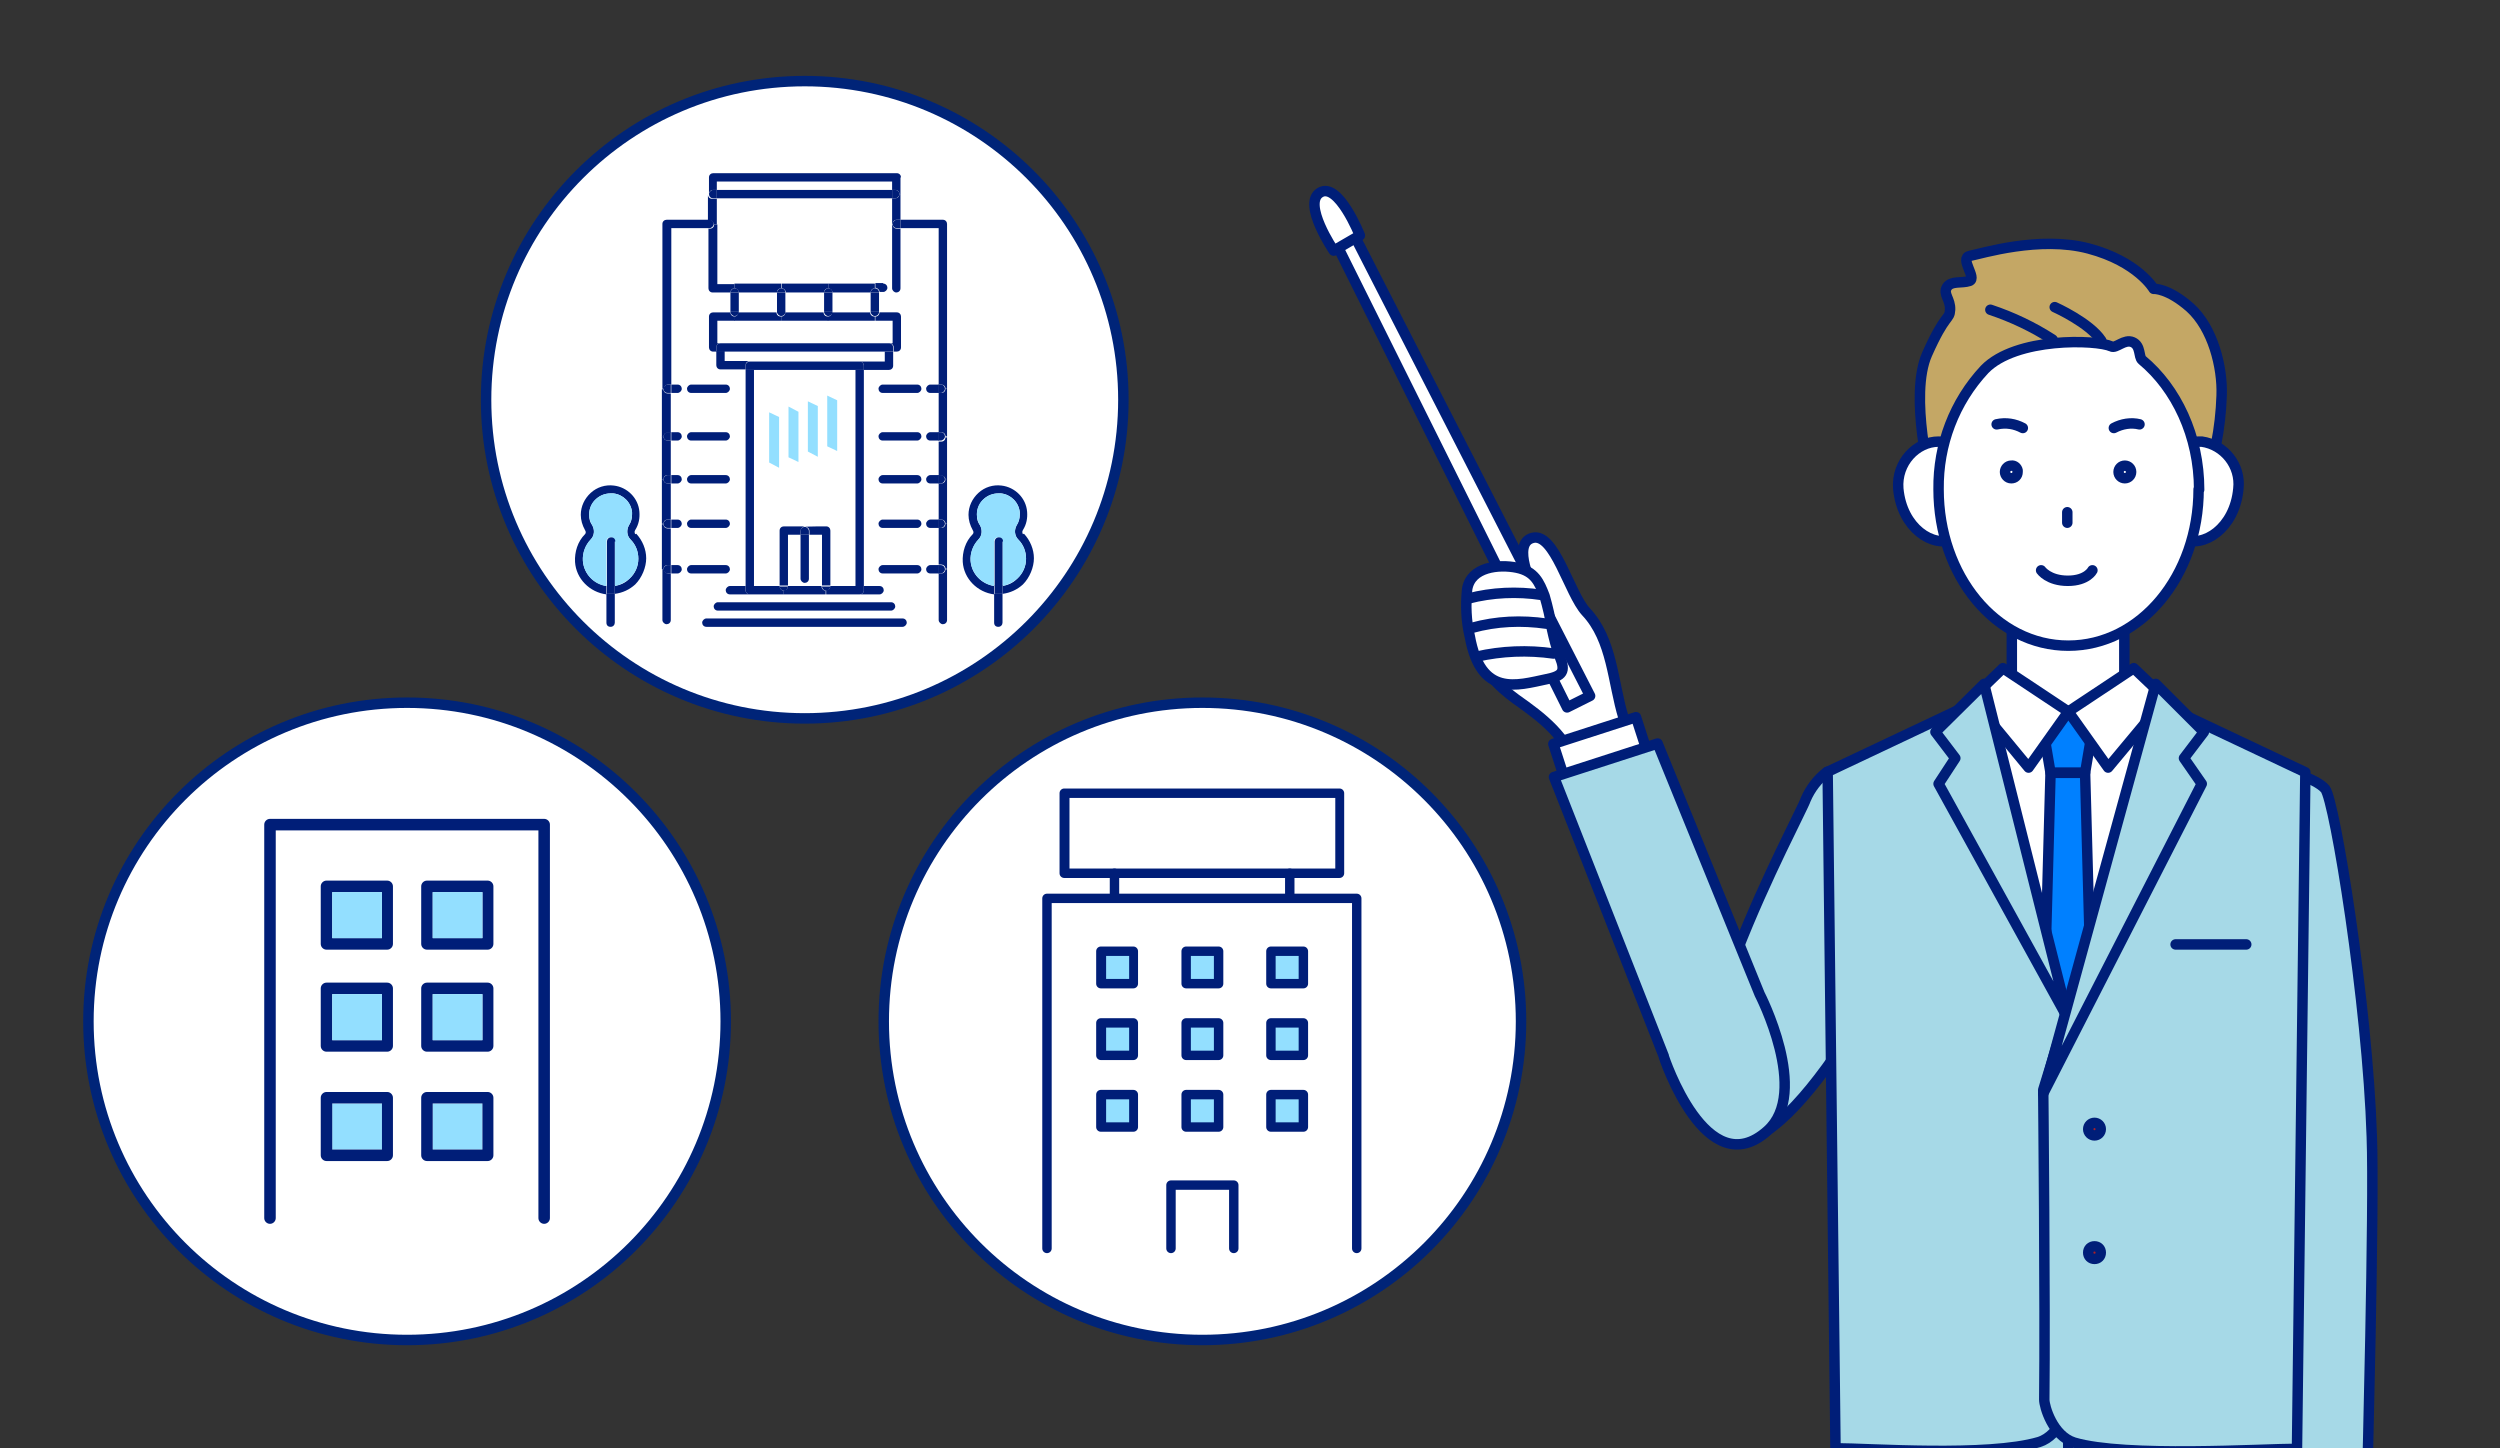 <?xml version="1.0" encoding="UTF-8"?>
<svg id="_レイヤー_1" xmlns="http://www.w3.org/2000/svg" xmlns:xlink="http://www.w3.org/1999/xlink" version="1.1" viewBox="0 0 477.8 276.8">
  <rect x="0" y="0" width="477.8" height="276.8" fill="#333333" stroke="none"/>
  <!-- Generator: Adobe Illustrator 29.2.1, SVG Export Plug-In . SVG Version: 2.1.0 Build 116)  -->
  <defs>
    <style>
      .st0, .st1 {
        fill: none;
      }

      .st2 {
        stroke: #002478;
      }

      .st2, .st3, .st1, .st4, .st5, .st6, .st7, .st8 {
        stroke-linecap: round;
        stroke-linejoin: round;
      }

      .st2, .st3, .st1, .st4, .st5, .st6, .st8 {
        stroke-width: 2px;
      }

      .st2, .st7, .st8 {
        fill: #fff;
      }

      .st3 {
        fill: #c4a765;
      }

      .st3, .st1, .st4, .st5, .st6, .st7, .st8 {
        stroke: #001e78;
      }

      .st9 {
        fill: #001e78;
      }

      .st4 {
        fill: #0080ff;
      }

      .st10 {
        fill: #93dfff;
      }

      .st5 {
        fill: #b11e22;
      }

      .st6 {
        fill: #a6d9e7;
      }

      .st7 {
        stroke-width: 2px;
      }

      .st11 {
        clip-path: url(#clippath);
      }
    </style>
    <clipPath id="clippath">
      <rect class="st0" x="242.9" y="29.4" width="248.8" height="247.4"/>
    </clipPath>
  </defs>
  <g>
    <circle class="st2" cx="229.8" cy="195.2" r="60.9"/>
    <g>
      <g>
        <path class="st9" d="M259.3,239.5c-.5,0-.9-.4-.9-.9v-66h-57.4v66c0,.5-.4.9-.9.9s-.9-.4-.9-.9v-66.9c0-.5.4-.9.9-.9h59.2c.5,0,.9.4.9.9v66.9c0,.5-.4.9-.9.9Z"/>
        <path class="st9" d="M235.8,239.5c-.5,0-.9-.4-.9-.9v-11.2h-10.2v11.2c0,.5-.4.9-.9.9s-.9-.4-.9-.9v-12.1c0-.5.4-.9.9-.9h12c.5,0,.9.4.9.9v12.1c0,.5-.4.9-.9.9Z"/>
        <g>
          <g>
            <rect class="st10" x="210.5" y="181.8" width="6.2" height="6.2"/>
            <path class="st9" d="M216.6,188.9h-6.2c-.5,0-.9-.4-.9-.9v-6.2c0-.5.4-.9.9-.9h6.2c.5,0,.9.4.9.9v6.2c0,.5-.4.9-.9.9ZM211.4,187.1h4.4v-4.4h-4.4v4.4Z"/>
          </g>
          <g>
            <rect class="st10" x="226.7" y="181.8" width="6.2" height="6.2"/>
            <path class="st9" d="M232.9,188.9h-6.2c-.5,0-.9-.4-.9-.9v-6.2c0-.5.4-.9.9-.9h6.2c.5,0,.9.4.9.9v6.2c0,.5-.4.9-.9.9ZM227.6,187.1h4.4v-4.4h-4.4v4.4Z"/>
          </g>
          <g>
            <rect class="st10" x="242.9" y="181.8" width="6.2" height="6.2"/>
            <path class="st9" d="M249.1,188.9h-6.2c-.5,0-.9-.4-.9-.9v-6.2c0-.5.4-.9.9-.9h6.2c.5,0,.9.4.9.9v6.2c0,.5-.4.9-.9.9ZM243.8,187.1h4.4v-4.4h-4.4v4.4Z"/>
          </g>
          <g>
            <rect class="st10" x="210.5" y="195.5" width="6.2" height="6.2"/>
            <path class="st9" d="M216.6,202.6h-6.2c-.5,0-.9-.4-.9-.9v-6.2c0-.5.4-.9.9-.9h6.2c.5,0,.9.4.9.9v6.2c0,.5-.4.9-.9.9ZM211.4,200.8h4.4v-4.4h-4.4v4.4Z"/>
          </g>
          <g>
            <rect class="st10" x="226.7" y="195.5" width="6.2" height="6.2"/>
            <path class="st9" d="M232.9,202.6h-6.2c-.5,0-.9-.4-.9-.9v-6.2c0-.5.4-.9.9-.9h6.2c.5,0,.9.4.9.9v6.2c0,.5-.4.9-.9.9ZM227.6,200.8h4.4v-4.4h-4.4v4.4Z"/>
          </g>
          <g>
            <rect class="st10" x="242.9" y="195.5" width="6.2" height="6.2"/>
            <path class="st9" d="M249.1,202.6h-6.2c-.5,0-.9-.4-.9-.9v-6.2c0-.5.4-.9.9-.9h6.2c.5,0,.9.4.9.9v6.2c0,.5-.4.9-.9.9ZM243.8,200.8h4.4v-4.4h-4.4v4.4Z"/>
          </g>
          <g>
            <rect class="st10" x="210.5" y="209.2" width="6.2" height="6.2"/>
            <path class="st9" d="M216.6,216.3h-6.2c-.5,0-.9-.4-.9-.9v-6.2c0-.5.4-.9.9-.9h6.2c.5,0,.9.4.9.9v6.2c0,.5-.4.9-.9.9ZM211.4,214.5h4.4v-4.4h-4.4v4.4Z"/>
          </g>
          <g>
            <rect class="st10" x="226.7" y="209.2" width="6.2" height="6.2"/>
            <path class="st9" d="M232.9,216.3h-6.2c-.5,0-.9-.4-.9-.9v-6.2c0-.5.4-.9.9-.9h6.2c.5,0,.9.4.9.9v6.2c0,.5-.4.9-.9.9ZM227.6,214.5h4.4v-4.4h-4.4v4.4Z"/>
          </g>
          <g>
            <rect class="st10" x="242.9" y="209.2" width="6.2" height="6.2"/>
            <path class="st9" d="M249.1,216.3h-6.2c-.5,0-.9-.4-.9-.9v-6.2c0-.5.4-.9.9-.9h6.2c.5,0,.9.4.9.9v6.2c0,.5-.4.9-.9.9ZM243.8,214.5h4.4v-4.4h-4.4v4.4Z"/>
          </g>
        </g>
      </g>
      <path class="st9" d="M256,167.8h-52.6c-.5,0-.9-.4-.9-.9v-15.3c0-.5.4-.9.9-.9h52.6c.5,0,.9.4.9.9v15.3c0,.5-.4.9-.9.9ZM204.4,166h50.8v-13.5h-50.8v13.5Z"/>
      <g>
        <path class="st9" d="M246.5,171.9c-.5,0-.9-.4-.9-.9v-4.1c0-.5.4-.9.9-.9s.9.4.9.9v4.1c0,.5-.4.9-.9.9Z"/>
        <path class="st9" d="M213,171.9c-.5,0-.9-.4-.9-.9v-4.1c0-.5.4-.9.9-.9s.9.4.9.9v4.1c0,.5-.4.9-.9.9Z"/>
      </g>
    </g>
  </g>
  <g>
    <circle class="st2" cx="77.8" cy="195.2" r="60.9"/>
    <g>
      <rect class="st10" x="82.7" y="210.9" width="9.5" height="8.8"/>
      <rect class="st10" x="63.5" y="210.9" width="9.5" height="8.8"/>
      <path class="st9" d="M105.1,157.6v75.2c0,.6-.5,1.1-1.1,1.1s-1.1-.5-1.1-1.1v-74.1h-50.2v74.1c0,.6-.5,1.1-1.1,1.1s-1.1-.5-1.1-1.1v-75.2c0-.6.5-1.1,1.1-1.1h52.4c.6,0,1.1.5,1.1,1.1Z"/>
      <path class="st9" d="M94.3,209.8v11c0,.6-.5,1.1-1.1,1.1h-11.6c-.6,0-1.1-.5-1.1-1.1v-11c0-.6.5-1.1,1.1-1.1h11.6c.6,0,1.1.5,1.1,1.1ZM92.2,219.7v-8.8h-9.5v8.8h9.5Z"/>
      <path class="st9" d="M94.3,188.9v11c0,.6-.5,1.1-1.1,1.1h-11.6c-.6,0-1.1-.5-1.1-1.1v-11c0-.6.5-1.1,1.1-1.1h11.6c.6,0,1.1.5,1.1,1.1ZM92.2,198.8v-8.8h-9.5v8.8h9.5Z"/>
      <path class="st9" d="M94.3,169.4v11c0,.6-.5,1.1-1.1,1.1h-11.6c-.6,0-1.1-.5-1.1-1.1v-11c0-.6.5-1.1,1.1-1.1h11.6c.6,0,1.1.5,1.1,1.1ZM92.2,179.3v-8.8h-9.5v8.8h9.5Z"/>
      <rect class="st10" x="82.7" y="190" width="9.5" height="8.8"/>
      <rect class="st10" x="82.7" y="170.5" width="9.5" height="8.8"/>
      <path class="st9" d="M75.1,209.8v11c0,.6-.5,1.1-1.1,1.1h-11.6c-.6,0-1.1-.5-1.1-1.1v-11c0-.6.5-1.1,1.1-1.1h11.6c.6,0,1.1.5,1.1,1.1ZM73,219.7v-8.8h-9.5v8.8h9.5Z"/>
      <path class="st9" d="M75.1,188.9v11c0,.6-.5,1.1-1.1,1.1h-11.6c-.6,0-1.1-.5-1.1-1.1v-11c0-.6.5-1.1,1.1-1.1h11.6c.6,0,1.1.5,1.1,1.1ZM73,198.8v-8.8h-9.5v8.8h9.5Z"/>
      <path class="st9" d="M75.1,169.4v11c0,.6-.5,1.1-1.1,1.1h-11.6c-.6,0-1.1-.5-1.1-1.1v-11c0-.6.5-1.1,1.1-1.1h11.6c.6,0,1.1.5,1.1,1.1ZM73,179.3v-8.8h-9.5v8.8h9.5Z"/>
      <rect class="st10" x="63.5" y="190" width="9.5" height="8.8"/>
      <rect class="st10" x="63.5" y="170.5" width="9.5" height="8.8"/>
    </g>
  </g>
  <g>
    <circle class="st2" cx="153.8" cy="76.4" r="60.9"/>
    <g>
      <path class="st9" d="M195.7,102c1.2,1.3,1.9,3,1.9,4.7s-.8,3.7-2.1,5c-1.1,1-2.4,1.6-3.9,1.8v-1.5c1.1-.2,2-.6,2.8-1.4,1.1-1,1.7-2.4,1.7-3.8s-.5-2.7-1.5-3.7c-.7-.7-.8-1.8-.3-2.7.4-.6.6-1.3.6-2.1s0-.3,0-.4c-.2-1.9-1.7-3.4-3.6-3.6-.2,0-.3,0-.5,0-1,0-2,.4-2.7,1-.9.8-1.4,1.9-1.4,3s.2,1.5.6,2.1c.5.9.4,2-.3,2.7-1,1.1-1.6,2.6-1.5,4.1.2,2.5,2.1,4.4,4.5,4.8v1.6c-3.2-.4-5.8-3-6-6.2-.1-1.9.5-3.9,1.9-5.3.2-.2.2-.5,0-.8-.5-.9-.8-1.9-.8-2.9,0-1.6.7-3.1,1.9-4.2,1.2-1.1,2.8-1.6,4.4-1.4,2.6.3,4.7,2.4,4.9,5,.1,1.2-.1,2.4-.8,3.5-.2.3-.1.6,0,.8Z"/>
      <path class="st10" d="M194.6,103.1c1,1,1.5,2.3,1.5,3.7s-.6,2.8-1.7,3.8c-.8.7-1.8,1.2-2.8,1.4v-8.5c0-.4-.3-.8-.8-.8s-.8.3-.8.8v8.5c-2.4-.4-4.3-2.3-4.5-4.8-.1-1.5.4-3,1.5-4.1.7-.7.8-1.8.3-2.7-.4-.6-.6-1.4-.6-2.1,0-1.2.5-2.3,1.4-3,.8-.7,1.7-1,2.7-1s.3,0,.5,0c1.9.2,3.4,1.7,3.6,3.6,0,.1,0,.3,0,.4,0,.7-.2,1.5-.6,2.1-.5.9-.4,2,.3,2.7Z"/>
      <path class="st9" d="M191.6,113.5v5.5c0,.4-.3.8-.8.8s-.8-.3-.8-.8v-5.5c.1,0,.2,0,.3,0,.1,0,.3,0,.4,0,.3,0,.5,0,.8,0Z"/>
      <path class="st9" d="M191.6,112v1.5c-.3,0-.5,0-.8,0s-.3,0-.4,0c-.1,0-.2,0-.3,0v-1.6c.1,0,.3,0,.4,0,.4,0,.7,0,1.1,0Z"/>
      <path class="st9" d="M191.6,103.5v8.5c-.4,0-.7,0-1.1,0-.1,0-.3,0-.4,0v-8.5c0-.4.3-.8.8-.8s.8.3.8.8Z"/>
      <path class="st9" d="M181,108.8v9.7c0,.5-.4.8-.8.8s-.8-.4-.8-.8v-8.9h.5c.5,0,.8-.4.8-.8h.3Z"/>
      <path class="st9" d="M181,100.1v8.6h-.3c0-.5-.4-.8-.8-.8h-.5v-7h.5c.5,0,.8-.4.8-.8h.3Z"/>
      <path class="st9" d="M181,91.6v8.5h-.3c0-.5-.4-.8-.8-.8h-.5v-6.9h.5c.5,0,.8-.4.8-.8h.3Z"/>
      <path class="st9" d="M181,83.5v8.2h-.3c0-.5-.4-.8-.8-.8h-.5v-6.5h.5c.5,0,.8-.4.8-.8h.3Z"/>
      <path class="st9" d="M181,74.3v9.1h-.3c0-.5-.4-.8-.8-.8h-.5v-7.5h.5c.5,0,.8-.4.8-.8h.3Z"/>
      <path class="st9" d="M181,42.8v31.5h-.3c0-.5-.4-.8-.8-.8h-.5v-29.9h-7.3v-1.6h8.1c.5,0,.8.4.8.8Z"/>
      <path class="st9" d="M179.8,73.5c.5,0,.8.4.8.8s-.4.8-.8.8h-.5v-1.6h.5Z"/>
      <path class="st9" d="M179.8,82.6c.5,0,.8.4.8.8s-.4.8-.8.8h-.5v-1.6h.5Z"/>
      <path class="st9" d="M179.8,90.8c.5,0,.8.4.8.8s-.4.8-.8.8h-.5v-1.6h.5Z"/>
      <path class="st9" d="M179.8,99.3c.5,0,.8.4.8.8s-.4.8-.8.8h-.5v-1.6h.5Z"/>
      <path class="st9" d="M179.8,108c.5,0,.8.4.8.8s-.4.8-.8.8h-.5v-1.6h.5Z"/>
      <path class="st9" d="M179.4,108v1.6h-1.6c-.5,0-.8-.4-.8-.8s.4-.8.8-.8h1.6Z"/>
      <path class="st9" d="M179.4,99.3v1.6h-1.6c-.5,0-.8-.4-.8-.8s.4-.8.8-.8h1.6Z"/>
      <path class="st9" d="M179.4,90.8v1.6h-1.6c-.5,0-.8-.4-.8-.8s.4-.8.8-.8h1.6Z"/>
      <path class="st9" d="M179.4,82.6v1.6h-1.6c-.5,0-.8-.4-.8-.8s.4-.8.8-.8h1.6Z"/>
      <path class="st9" d="M179.4,73.5v1.6h-1.6c-.5,0-.8-.4-.8-.8s.4-.8.8-.8h1.6Z"/>
      <path class="st9" d="M175.3,73.5c.5,0,.8.4.8.8s-.4.8-.8.8h-6.6c-.5,0-.8-.4-.8-.8s.4-.8.8-.8h6.6Z"/>
      <path class="st9" d="M175.3,82.6c.5,0,.8.4.8.8s-.4.8-.8.8h-6.6c-.5,0-.8-.4-.8-.8s.4-.8.8-.8h6.6Z"/>
      <path class="st9" d="M175.3,90.8c.5,0,.8.4.8.8s-.4.8-.8.8h-6.6c-.5,0-.8-.4-.8-.8s.4-.8.8-.8h6.6Z"/>
      <path class="st9" d="M175.3,99.3c.5,0,.8.4.8.8s-.4.8-.8.8h-6.6c-.5,0-.8-.4-.8-.8s.4-.8.8-.8h6.6Z"/>
      <path class="st9" d="M175.3,108c.5,0,.8.4.8.8s-.4.8-.8.8h-6.6c-.5,0-.8-.4-.8-.8s.4-.8.8-.8h6.6Z"/>
      <path class="st9" d="M172.5,118.2c.5,0,.8.4.8.8s-.4.8-.8.8h-37.5c-.5,0-.8-.4-.8-.8s.4-.8.8-.8h37.5Z"/>
      <path class="st9" d="M172.2,60.5v5.9c0,.5-.4.8-.8.8h-.6v-.8c0-.5-.4-.8-.8-.8h.6v-4.3h-3.3v-.8c.5,0,.8-.4.8-.8h0s3.3,0,3.3,0c.5,0,.8.4.8.8Z"/>
      <path class="st9" d="M172.1,43.7v11.4c0,.5-.4.8-.8.8s-.8-.4-.8-.8v-12.2h.1c0,.5.4.8.8.8h.7Z"/>
      <path class="st9" d="M172.1,42v1.6h-.7c-.5,0-.8-.4-.8-.8s.4-.8.8-.8h.7Z"/>
      <path class="st9" d="M172.1,37.1v4.9h-.7c-.5,0-.8.4-.8.8h-.1v-4.9h.6c.5,0,.8-.4.8-.8h.2Z"/>
      <path class="st9" d="M172.1,33.9v3.2h-.2c0-.5-.4-.8-.8-.8h-.6v-1.6h-33.5v1.6h-.7c-.5,0-.8.4-.8.8h0v-3.2c0-.5.4-.8.8-.8h35.1c.5,0,.8.4.8.8Z"/>
      <path class="st9" d="M171.1,36.3c.5,0,.8.4.8.8s-.4.8-.8.8h-.6v-1.6h.6Z"/>
      <path class="st9" d="M170.3,115.1c.5,0,.8.4.8.8s-.4.8-.8.8h-33.1c-.5,0-.8-.4-.8-.8s.4-.8.8-.8h33.1Z"/>
      <path class="st9" d="M170.7,67.2v2.7c0,.5-.4.8-.8.8h-4.8v-.8c0-.5-.4-.8-.8-.8h4.8v-1.9h1.6Z"/>
      <path class="st9" d="M170.7,66.4v.8h-33.8v-.8c0-.5.4-.8.8-.8h32.2c.5,0,.8.4.8.8Z"/>
      <rect class="st9" x="137" y="36.3" width="33.5" height="1.6"/>
      <path class="st9" d="M168.8,54.2c.5,0,.8.4.8.8s-.4.8-.8.8h-.7c0-.4-.4-.8-.8-.8v-.9h1.5Z"/>
      <path class="st9" d="M168.1,112c.5,0,.8.4.8.8s-.4.8-.8.8h-3.8c.5,0,.8-.4.8-.8v-.8h3Z"/>
      <path class="st9" d="M168,59.6h0c0,.5-.4.8-.8.8s-.8-.4-.8-.8h0s1.6,0,1.6,0Z"/>
      <path class="st9" d="M168,55.9v3.7h-1.6v-3.7s0,0,0,0h1.6s0,0,0,0Z"/>
      <path class="st9" d="M168,55.9h-1.6c0-.4.4-.8.8-.8s.8.3.8.8Z"/>
      <path class="st9" d="M167.2,60.5v.8h-9v-.8c.5,0,.8-.4.8-.8h0s7.3,0,7.3,0h0c0,.5.4.8.8.8Z"/>
      <path class="st9" d="M167.2,54.2v.9c-.4,0-.8.3-.8.8h-7.3c0-.4-.4-.8-.8-.8v-.9h9Z"/>
      <path class="st9" d="M165.1,112v.8c0,.5-.4.8-.8.8h-6.4v-.8c.5,0,.8-.4.8-.8h0s4.8,0,4.8,0h1.6Z"/>
      <rect class="st9" x="163.5" y="70.7" width="1.6" height="41.3"/>
      <path class="st9" d="M165.1,69.9v.8h-22.6v-.8c0-.5.4-.8.8-.8h21c.5,0,.8.4.8.8Z"/>
      <polygon class="st10" points="160 76.5 160 86.2 158.1 85.3 158.1 75.6 160 76.5"/>
      <path class="st9" d="M159.1,59.6h0c0,.5-.4.8-.8.8s-.8-.4-.8-.8h0s1.6,0,1.6,0Z"/>
      <path class="st9" d="M159.1,55.9v3.7h-1.6v-3.7s0,0,0,0h1.6s0,0,0,0Z"/>
      <path class="st9" d="M159.1,55.9h-1.6c0-.4.4-.8.8-.8s.8.3.8.8Z"/>
      <path class="st9" d="M158.7,112h0c0,.5-.4.9-.8.9s-.8-.4-.8-.8h0s1.6,0,1.6,0Z"/>
      <path class="st9" d="M158.7,101.4v10.5h-1.6v-9.7h-2.4v-.7c0-.5-.4-.8-.8-.8h0c0-.1,4-.1,4-.1.5,0,.8.4.8.8Z"/>
      <path class="st9" d="M158.3,60.5v.8h-9v-.8c.5,0,.8-.4.8-.8h0s7.3,0,7.3,0h0c0,.5.4.8.8.8Z"/>
      <path class="st9" d="M158.3,54.2v.9c-.4,0-.8.3-.8.8h-7.3c0-.4-.4-.8-.8-.8v-.9h9Z"/>
      <path class="st9" d="M157.8,112.8v.8h-8v-.8c.5,0,.8-.4.8-.8h0s3.2,0,3.2,0h3.2c0,.5.4.9.8.9Z"/>
      <polygon class="st10" points="156.3 77.6 156.3 87.3 154.4 86.3 154.4 76.7 156.3 77.6"/>
      <path class="st9" d="M154.6,102.2v8.4c0,.5-.4.8-.8.8s-.8-.4-.8-.8v-8.4h1.6Z"/>
      <path class="st9" d="M154.6,101.5v.7h-1.6v-.7c0-.5.4-.8.8-.8s.8.4.8.8Z"/>
      <path class="st9" d="M153.8,100.6h0c-.5.1-.8.5-.8.9v.7h-2.4v9.7h-1.6v-10.5c0-.5.4-.8.8-.8h4Z"/>
      <polygon class="st10" points="152.6 78.7 152.6 88.3 150.7 87.4 150.7 77.7 152.6 78.7"/>
      <path class="st9" d="M150.6,112h0c0,.5-.4.9-.8.9s-.8-.4-.8-.8h0s1.6,0,1.6,0Z"/>
      <path class="st9" d="M150.1,59.6h0c0,.5-.4.8-.8.8s-.8-.4-.8-.8h0s1.6,0,1.6,0Z"/>
      <rect class="st9" x="148.5" y="55.9" width="1.6" height="3.8"/>
      <path class="st9" d="M150.1,55.9h-1.6c0-.4.4-.8.8-.8s.8.3.8.8Z"/>
      <path class="st9" d="M149.8,112.8v.8h-6.5c-.5,0-.8-.4-.8-.8v-.8h6.5c0,.5.4.9.8.9Z"/>
      <path class="st9" d="M149.3,60.5v.8h-9v-.8c.5,0,.8-.4.8-.8h0s7.3,0,7.3,0h0c0,.5.4.8.8.8Z"/>
      <path class="st9" d="M149.3,54.2v.9c-.4,0-.8.3-.8.8h-7.3c0-.4-.4-.8-.8-.8v-.9h9Z"/>
      <polygon class="st10" points="148.9 79.7 148.9 89.4 147 88.4 147 78.8 148.9 79.7"/>
      <rect class="st9" x="142.5" y="70.7" width="1.6" height="41.3"/>
      <path class="st9" d="M138.5,69h4.8c-.5,0-.8.4-.8.8v.8h-4.8c-.5,0-.8-.4-.8-.8v-2.7h1.6v1.9Z"/>
      <path class="st9" d="M143.3,113.6h-3.8c-.5,0-.8-.4-.8-.8s.4-.8.8-.8h3v.8c0,.5.4.8.8.8Z"/>
      <path class="st9" d="M141.2,59.6h0c0,.5-.4.8-.8.8s-.8-.4-.8-.8h0s1.6,0,1.6,0Z"/>
      <path class="st9" d="M141.2,55.9v3.7h-1.6v-3.7s0,0,0,0h1.6s0,0,0,0Z"/>
      <path class="st9" d="M141.2,55.9h-1.6c0-.4.4-.8.8-.8s.8.3.8.8Z"/>
      <path class="st9" d="M140.4,60.5v.8h-3.3v4.3h.6c-.5,0-.8.4-.8.8v.8h-.6c-.5,0-.8-.4-.8-.8v-5.9c0-.5.4-.8.8-.8h3.3c0,.5.4.8.8.8Z"/>
      <path class="st9" d="M140.4,54.2v.9c-.4,0-.8.3-.8.8h-3.4c-.5,0-.8-.4-.8-.8v-11.4h.3c.5,0,.8-.4.8-.8h.6v11.4h3.4Z"/>
      <path class="st9" d="M138.7,73.5c.5,0,.8.4.8.8s-.4.8-.8.8h-6.6c-.5,0-.8-.4-.8-.8s.4-.8.8-.8h6.6Z"/>
      <path class="st9" d="M138.7,82.6c.5,0,.8.4.8.8s-.4.8-.8.8h-6.6c-.5,0-.8-.4-.8-.8s.4-.8.8-.8h6.6Z"/>
      <path class="st9" d="M138.7,90.8c.5,0,.8.4.8.8s-.4.8-.8.8h-6.6c-.5,0-.8-.4-.8-.8s.4-.8.8-.8h6.6Z"/>
      <path class="st9" d="M138.7,99.3c.5,0,.8.4.8.8s-.4.8-.8.8h-6.6c-.5,0-.8-.4-.8-.8s.4-.8.8-.8h6.6Z"/>
      <path class="st9" d="M138.7,108c.5,0,.8.4.8.8s-.4.8-.8.8h-6.6c-.5,0-.8-.4-.8-.8s.4-.8.8-.8h6.6Z"/>
      <path class="st9" d="M137,38v4.9h-.6c0-.5-.4-.8-.8-.8h-.3v-4.9h0c0,.5.4.8.8.8h.7Z"/>
      <path class="st9" d="M137,36.3v1.6h-.7c-.5,0-.8-.4-.8-.8s.4-.8.8-.8h.7Z"/>
      <path class="st9" d="M135.6,42c.5,0,.8.4.8.8s-.4.8-.8.8h-.3v-1.6h.3Z"/>
      <path class="st9" d="M135.4,42v1.6h-7.1v29.9h-.6c-.5,0-.8.4-.8.8h-.3v-31.5c0-.5.4-.8.8-.8h7.9Z"/>
      <path class="st9" d="M129.5,73.5c.5,0,.8.4.8.8s-.4.8-.8.8h-1.2v-1.6h1.2Z"/>
      <path class="st9" d="M129.5,82.6c.5,0,.8.4.8.8s-.4.8-.8.8h-1.2v-1.6h1.2Z"/>
      <path class="st9" d="M129.5,90.8c.5,0,.8.4.8.8s-.4.8-.8.8h-1.2v-1.6h1.2Z"/>
      <path class="st9" d="M129.5,99.3c.5,0,.8.4.8.8s-.4.8-.8.8h-1.2v-1.6h1.2Z"/>
      <path class="st9" d="M129.5,108c.5,0,.8.4.8.8s-.4.8-.8.8h-1.2v-1.6h1.2Z"/>
      <path class="st9" d="M128.2,109.6v8.9c0,.5-.4.8-.8.8s-.8-.4-.8-.8v-9.7h.3c0,.5.4.8.8.8h.6Z"/>
      <path class="st9" d="M128.2,108v1.6h-.6c-.5,0-.8-.4-.8-.8s.4-.8.8-.8h.6Z"/>
      <path class="st9" d="M128.2,101v7h-.6c-.5,0-.8.4-.8.8h-.3v-8.6h.3c0,.5.4.8.8.8h.6Z"/>
      <path class="st9" d="M128.2,99.3v1.6h-.6c-.5,0-.8-.4-.8-.8s.4-.8.8-.8h.6Z"/>
      <path class="st9" d="M128.2,92.4v6.9h-.6c-.5,0-.8.4-.8.8h-.3v-8.5h.3c0,.5.4.8.8.8h.6Z"/>
      <path class="st9" d="M128.2,90.8v1.6h-.6c-.5,0-.8-.4-.8-.8s.4-.8.8-.8h.6Z"/>
      <path class="st9" d="M128.2,84.3v6.5h-.6c-.5,0-.8.4-.8.8h-.3v-8.2h.3c0,.5.4.8.8.8h.6Z"/>
      <path class="st9" d="M128.2,82.6v1.6h-.6c-.5,0-.8-.4-.8-.8s.4-.8.8-.8h.6Z"/>
      <path class="st9" d="M128.2,75.2v7.5h-.6c-.5,0-.8.4-.8.8h-.3v-9.1h.3c0,.5.4.8.8.8h.6Z"/>
      <path class="st9" d="M128.2,73.5v1.6h-.6c-.5,0-.8-.4-.8-.8s.4-.8.8-.8h.6Z"/>
      <path class="st9" d="M121.6,102c1.2,1.3,1.9,3,1.9,4.7s-.8,3.7-2.1,5c-1.1,1-2.4,1.6-3.9,1.8v-1.5c1.1-.2,2-.6,2.8-1.4,1.1-1,1.7-2.4,1.7-3.8s-.5-2.7-1.5-3.7c-.7-.7-.8-1.8-.3-2.7.4-.6.6-1.3.6-2.1s0-.3,0-.4c-.2-1.9-1.7-3.4-3.6-3.6-.2,0-.3,0-.5,0-1,0-2,.4-2.7,1-.9.8-1.4,1.9-1.4,3s.2,1.5.6,2.1c.5.9.4,2-.3,2.7-1,1.1-1.6,2.6-1.5,4.1.2,2.5,2.1,4.4,4.5,4.8v1.6c-3.2-.4-5.8-3-6-6.2-.1-1.9.5-3.9,1.9-5.3.2-.2.2-.5,0-.8-.5-.9-.8-1.9-.8-2.9,0-1.6.7-3.1,1.9-4.2,1.2-1.1,2.8-1.6,4.4-1.4,2.6.3,4.7,2.4,4.9,5,.1,1.2-.1,2.4-.8,3.5-.2.3-.1.6,0,.8Z"/>
      <path class="st10" d="M120.5,103.1c1,1,1.5,2.3,1.5,3.7s-.6,2.8-1.7,3.8c-.8.7-1.8,1.2-2.8,1.4v-8.5c0-.4-.3-.8-.8-.8s-.8.3-.8.8v8.5c-2.4-.3-4.3-2.3-4.5-4.8-.1-1.5.4-3,1.5-4.1.7-.7.8-1.8.3-2.7-.4-.6-.6-1.4-.6-2.1,0-1.2.5-2.3,1.4-3,.8-.7,1.7-1,2.7-1s.3,0,.5,0c1.9.2,3.4,1.7,3.6,3.6,0,.1,0,.3,0,.4,0,.7-.2,1.5-.6,2.1-.5.9-.4,2,.3,2.7Z"/>
      <path class="st9" d="M117.5,113.5v5.5c0,.4-.3.8-.8.8s-.8-.3-.8-.8v-5.5c.1,0,.2,0,.3,0,.2,0,.3,0,.4,0,.3,0,.5,0,.8,0Z"/>
      <path class="st9" d="M117.5,112v1.5c-.3,0-.5,0-.8,0s-.3,0-.4,0c-.1,0-.2,0-.3,0v-1.6c.1,0,.3,0,.4,0,.4,0,.8,0,1.1,0Z"/>
      <path class="st9" d="M117.5,103.5v8.5c-.4,0-.7,0-1.1,0-.1,0-.3,0-.4,0v-8.5c0-.4.3-.8.8-.8s.8.3.8.8Z"/>
    </g>
  </g>
  <g class="st11">
    <g>
      <path class="st8" d="M432.6,284.9c.4,1.6-.6,20.1-.6,22.5s-.2,5.8,2.8,5.5-2.5,10.9.2,12.6,12.3-11.8,13.1-18.8c.8-7-3.5-23-3.5-23l-12,1.3Z"/>
      <rect class="st8" x="432.4" y="278.9" width="16.6" height="11.8"/>
      <path class="st1" d="M435.4,312.7s2.1-1.1,2.6-5.5c.5-4.4.6-8.4.6-8.4"/>
      <path class="st6" d="M435.4,146.8l-6.3,136.8h23.3s1.4-53,.9-66.3c-.8-25.6-7.1-64.3-8.9-66.5-1.8-2.2-9-4-9-4Z"/>
      <polygon class="st6" points="355.9 251.6 395.3 251.6 395.3 442.5 365.9 442.5 355.9 251.6"/>
      <polygon class="st6" points="434.7 251.6 395.3 251.6 395.3 442.5 424.6 442.5 434.7 251.6"/>
      <path class="st6" d="M349.2,147.5c-1.8,1.4-3.2,3.2-4.1,5.3-.9,2.9-28.5,53.2-16.8,63.8,11.7,10.6,35.4-36.7,35.4-36.7l-14.5-32.4Z"/>
      <rect class="st8" x="384.5" y="107.9" width="21.5" height="33.8"/>
      <path class="st3" d="M369.1,92.4s-4.3-16.8-.8-24.7,4.3-6.5,4.4-8.5c.1-2-1.4-3-.6-4.3s2.8-.7,4.3-1.2-2-4.4.1-4.8,13.3-3.9,22.7-1.4c9.4,2.5,12.4,7.7,12.4,7.7,0,0,2.7-.2,7,3.6,4.3,3.9,6.2,11.3,6,16.8-.2,6.2-1.4,12.4-3.6,18.2l-51.9-1.5Z"/>
      <path class="st8" d="M378.1,93.4c0,4.9-.8,7.8-4.7,9.6-3.9,1.8-9.9-2-10.6-9.6-.4-5,3.5-9,7.7-9s7.6,4,7.6,9Z"/>
      <path class="st8" d="M412.6,93.4c0,4.9.7,7.8,4.6,9.6s9.9-2,10.6-9.6c.5-4.4-2.7-8.4-7-9h-.6c-4.2,0-7.6,4-7.6,9Z"/>
      <path class="st8" d="M420.2,93.5c0,16.6-11.1,29.9-24.9,29.9s-24.8-13.3-24.8-29.9c-.1-8.5,3-16.7,8.8-22.9,6-6.2,21.4-5.7,24.2-4.4.9.5,2.5-1.5,4.1-.8s1.1,2.8,1.8,3.4c6.5,5.4,10.9,14.5,10.9,24.8Z"/>
      <polygon class="st8" points="412.8 219.3 377.7 219.3 377.7 134.4 395.6 138.3 412.8 134.4 412.8 219.3"/>
      <polygon class="st4" points="398.5 147.7 391.9 147.7 390 136.5 400.4 136.5 398.5 147.7"/>
      <polygon class="st4" points="400.4 217.2 390 217.2 391.9 147.7 398.5 147.7 400.4 217.2"/>
      <polygon class="st8" points="382.8 127.7 395.3 136 387.7 146.7 376.8 133.5 382.8 127.7"/>
      <polygon class="st8" points="407.8 127.7 395.3 136 402.9 146.7 413.9 133.5 407.8 127.7"/>
      <path class="st6" d="M376.7,134.5l18.9,62.3s-.4,52.6-.2,70.6c0,1.3-1.6,6.9-5.7,8.2-9.8,2.9-32.5,1.2-38.9,1.2l-1.5-129.3,27.5-13Z"/>
      <polygon class="st6" points="379.2 130.7 395.3 194.8 370.5 149.8 373.7 144.9 369.9 139.9 379.2 130.7"/>
      <path class="st6" d="M413.2,134.5l-22.7,73.8s.4,41.2.2,59.2c0,1.3,1.6,6.9,5.7,8.2,9.7,2.9,36.2,1.2,42.6,1.2l1.6-129.3-27.5-13Z"/>
      <polygon class="st6" points="412 130.7 390.5 209 420.8 149.8 417.4 144.9 421.2 139.9 412 130.7"/>
      <path class="st1" d="M380.4,59.2c4.2,1.4,8.2,3.3,11.9,5.7"/>
      <path class="st1" d="M392.7,58.7s6.7,3,8.9,6.4"/>
      <line class="st1" x1="395.1" y1="97.9" x2="395.1" y2="99.9"/>
      <path class="st1" d="M390.1,109s1.4,2,5.1,2,4.7-2,4.7-2"/>
      <path class="st1" d="M385.6,90.2c0,.7-.5,1.2-1.2,1.2s-1.2-.6-1.2-1.2.5-1.2,1.2-1.2c.6-.1,1.1.4,1.2.9v.2Z"/>
      <path class="st1" d="M381.6,81.1c1.8-.4,3.5-.1,5,.7"/>
      <circle class="st1" cx="406.1" cy="90.2" r="1.2"/>
      <circle class="st5" cx="400.3" cy="215.8" r="1.2"/>
      <path class="st5" d="M399.1,239.4c0,.7.5,1.2,1.2,1.2s1.2-.5,1.2-1.2-.5-1.2-1.2-1.2-1.2.5-1.2,1.2Z"/>
      <path class="st1" d="M408.9,81.1c-1.6-.4-3.4-.1-4.9.7"/>
      <line class="st1" x1="415.8" y1="180.5" x2="429.3" y2="180.5"/>
      <path class="st8" d="M310.3,137.2c-2.1-6.8-2.1-14.9-7.2-20.3-3.2-3.5-6-15.2-10.2-14.1s.2,9.8.2,9.8l-5.3-1.6c-2.6-.6-4.1,1.1-4.7,3.4-.6,3.2-.8,6.3-.4,9.5.6,4.3,3.6,7.2,7,9.7,5.1,3.6,9.8,7.1,11.8,13.6l5.5-2c1.1-.4,6.2-1.3,6.7-2.3s-2.7-2.8-2.9-3.6c-.2-.6-.5-1.3-.6-1.9Z"/>
      <rect class="st7" x="298.3" y="139.3" width="16.6" height="12.2" transform="translate(-29.8 101.3) rotate(-17.9)"/>
      <path class="st6" d="M318,201.9l-21-53.4,19.8-6.4,19.5,47.9s9.7,18.8,1.5,26.1c-11.7,10.5-19.8-14.1-19.8-14.1Z"/>
      <path class="st8" d="M253.7,43.2l45.8,92,4.4-2.2-46.9-91.6s-3.4-3.3-3.4,1.8Z"/>
      <path class="st8" d="M295.2,113.9c.6,2.1,1.1,4.2,1.4,6.3.4,1.8.8,3.5,1.5,5.3,1.2,2.9.5,3.7-2.5,4.3-5.7,1.2-12.6,3.5-14.7-8.2-.7-2.9-.8-6-.5-9,.7-4.3,6.1-4.8,9.5-4.1s4.3,2.8,5.3,5.4Z"/>
      <path class="st8" d="M282.2,125.5c4.8-1.1,9.8-1.3,14.7-.6"/>
      <path class="st8" d="M281.3,120c4.7-1.3,9.5-1.5,14.3-.8"/>
      <path class="st8" d="M280.6,114.4c4.6-1.2,9.4-1.4,14-.7"/>
      <path class="st8" d="M254.9,47.9l5-2.9s-4.1-10.3-7.6-8.2,2.6,11.1,2.6,11.1Z"/>
    </g>
  </g>
</svg>
